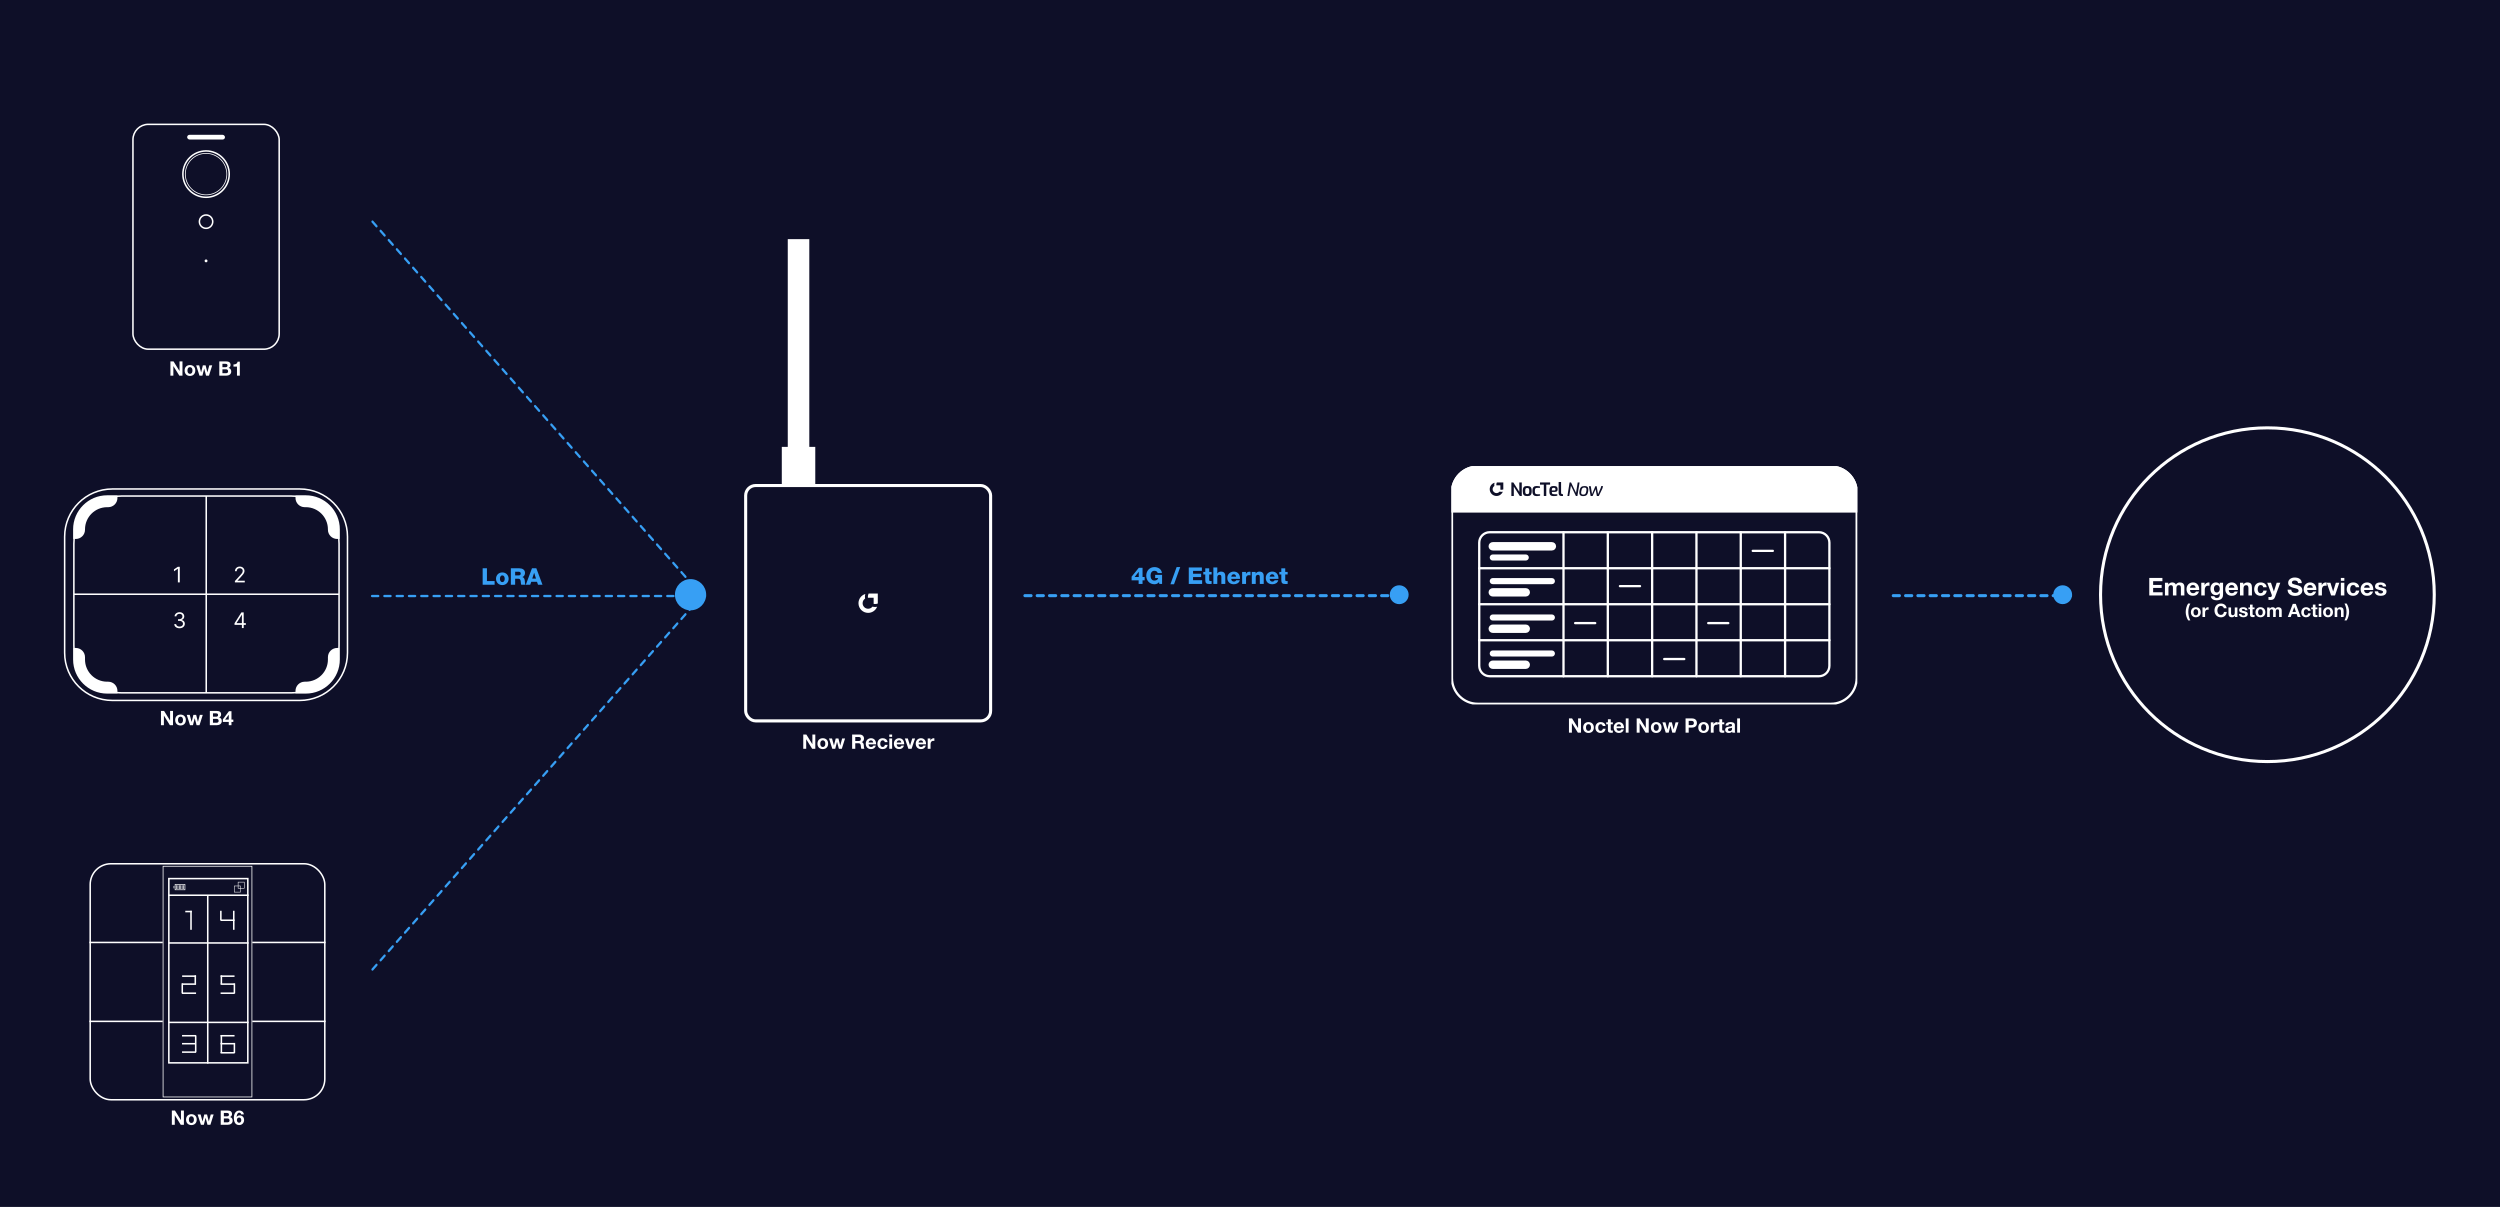 <svg width="1626" height="785" viewBox="0 0 1626 785" fill="none" xmlns="http://www.w3.org/2000/svg">
<rect width="1626" height="785" fill="#0E0F28"/>
<rect x="484.977" y="315.788" width="159.317" height="153.089" rx="6.5" stroke="white" stroke-width="2"/>
<rect x="508.48" y="290.651" width="21.774" height="24.137" fill="white"/>
<rect x="512.366" y="155.536" width="14.004" height="159.253" fill="white"/>
<path d="M570.918 392.525V392.451L570.92 392.406H570.918V386.05H564.96C564.644 386.683 564.466 387.397 564.466 388.152C564.466 388.354 564.478 388.552 564.503 388.747H568.215V392.608L568.214 392.624C568.211 392.67 568.206 392.714 568.201 392.759C568.514 392.825 568.84 392.859 569.173 392.859C569.789 392.859 570.378 392.741 570.918 392.525Z" fill="white"/>
<path d="M562.653 389.334C561.681 389.977 561.04 391.08 561.04 392.333C561.04 394.317 562.649 395.925 564.633 395.925C565.779 395.925 566.8 395.389 567.458 394.553C568.005 394.699 568.58 394.777 569.173 394.777C569.619 394.777 570.054 394.733 570.475 394.649C569.553 396.973 567.285 398.615 564.633 398.615C561.163 398.615 558.35 395.803 558.35 392.333C558.35 389.498 560.227 387.103 562.805 386.32C562.638 386.902 562.548 387.517 562.548 388.152C562.548 388.556 562.584 388.95 562.653 389.334Z" fill="white"/>
<line x1="0.75" y1="-0.75" x2="324.13" y2="-0.75" transform="matrix(0.661 0.75 -0.661 0.75 241.251 144.157)" stroke="#379FF4" stroke-width="1.5" stroke-linecap="round" stroke-dasharray="4 4"/>
<line x1="0.75" y1="-0.75" x2="324.13" y2="-0.75" transform="matrix(0.661 -0.75 -0.661 -0.75 241.251 630.548)" stroke="#379FF4" stroke-width="1.5" stroke-linecap="round" stroke-dasharray="4 4"/>
<line x1="242.001" y1="387.656" x2="458.539" y2="387.656" stroke="#379FF4" stroke-width="1.5" stroke-linecap="round" stroke-dasharray="4 4"/>
<line x1="666.601" y1="387.406" x2="912.04" y2="387.406" stroke="#379FF4" stroke-width="2" stroke-linecap="round" stroke-dasharray="4 4"/>
<circle cx="910.04" cy="386.799" r="5.633" fill="#379FF4" stroke="#379FF4"/>
<circle cx="1341.56" cy="386.799" r="6.133" fill="#379FF4"/>
<g clip-path="url(#clip0_25_2)">
<path d="M1190.81 457.75H961.121C951.862 457.75 944.355 450.234 944.355 440.962V320.309C944.355 311.039 951.862 303.522 961.121 303.522H1190.81C1200.07 303.522 1207.58 311.039 1207.58 320.309V440.962C1207.58 450.234 1200.07 457.75 1190.81 457.75Z" fill="#0E0F28"/>
<path fill-rule="evenodd" clip-rule="evenodd" d="M1190.81 457.75H961.121C951.862 457.75 944.355 450.234 944.355 440.962V320.309C944.355 311.039 951.862 303.522 961.121 303.522H1190.81C1200.07 303.522 1207.58 311.039 1207.58 320.309V440.962C1207.58 450.234 1200.07 457.75 1190.81 457.75Z" stroke="white" stroke-width="1.5" stroke-miterlimit="2" stroke-linecap="round" stroke-linejoin="round"/>
<path d="M1190.81 303.522H961.121C951.862 303.522 944.355 311.039 944.355 320.309V332.637H1207.58V320.309C1207.58 311.039 1200.07 303.522 1190.81 303.522Z" fill="white"/>
<path fill-rule="evenodd" clip-rule="evenodd" d="M1190.81 303.522H961.121C951.862 303.522 944.355 311.039 944.355 320.309V332.637H1207.58V320.309C1207.58 311.039 1200.07 303.522 1190.81 303.522Z" stroke="white" stroke-width="1.5" stroke-miterlimit="2" stroke-linecap="round" stroke-linejoin="round"/>
<path d="M1183.05 439.819H968.888C965.135 439.819 962.093 436.773 962.093 433.015V352.968C962.093 349.21 965.135 346.164 968.888 346.164H1183.05C1186.8 346.164 1189.84 349.21 1189.84 352.968V433.015C1189.84 436.773 1186.8 439.819 1183.05 439.819Z" fill="#0E0F28"/>
<path fill-rule="evenodd" clip-rule="evenodd" d="M1183.05 439.819H968.888C965.135 439.819 962.093 436.773 962.093 433.015V352.968C962.093 349.21 965.135 346.164 968.888 346.164H1183.05C1186.8 346.164 1189.84 349.21 1189.84 352.968V433.015C1189.84 436.773 1186.8 439.819 1183.05 439.819Z" stroke="white" stroke-width="1.5" stroke-miterlimit="2" stroke-linecap="round" stroke-linejoin="round"/>
<path d="M962.093 369.578H1189.84" stroke="white" stroke-width="1.5" stroke-miterlimit="2" stroke-linecap="round" stroke-linejoin="round"/>
<path d="M962.093 392.992H1189.84" stroke="white" stroke-width="1.5" stroke-miterlimit="2" stroke-linecap="round" stroke-linejoin="round"/>
<path d="M962.093 416.405H1189.84" stroke="white" stroke-width="1.5" stroke-miterlimit="2" stroke-linecap="round" stroke-linejoin="round"/>
<path d="M1045.72 346.164V439.819" stroke="white" stroke-width="1.5" stroke-miterlimit="2" stroke-linecap="round" stroke-linejoin="round"/>
<path d="M1074.55 346.164V439.819" stroke="white" stroke-width="1.5" stroke-miterlimit="2" stroke-linecap="round" stroke-linejoin="round"/>
<path d="M1103.37 346.164V439.819" stroke="white" stroke-width="1.5" stroke-miterlimit="2" stroke-linecap="round" stroke-linejoin="round"/>
<path d="M1132.19 346.164V439.819" stroke="white" stroke-width="1.5" stroke-miterlimit="2" stroke-linecap="round" stroke-linejoin="round"/>
<path d="M1161.02 346.164V439.819" stroke="white" stroke-width="1.5" stroke-miterlimit="2" stroke-linecap="round" stroke-linejoin="round"/>
<path d="M1016.9 346.164V439.819" stroke="white" stroke-width="1.5" stroke-miterlimit="2" stroke-linecap="round" stroke-linejoin="round"/>
<path d="M1009.35 357.296H970.891C969.797 357.296 968.911 356.407 968.911 355.312C968.911 354.217 969.797 353.329 970.891 353.329H1009.35C1010.45 353.329 1011.33 354.217 1011.33 355.312C1011.33 356.407 1010.45 357.296 1009.35 357.296Z" fill="white"/>
<path fill-rule="evenodd" clip-rule="evenodd" d="M1009.35 357.296H970.891C969.797 357.296 968.911 356.407 968.911 355.312C968.911 354.217 969.797 353.329 970.891 353.329H1009.35C1010.45 353.329 1011.33 354.217 1011.33 355.312C1011.33 356.407 1010.45 357.296 1009.35 357.296Z" stroke="white" stroke-width="1.5" stroke-miterlimit="2" stroke-linecap="round" stroke-linejoin="round"/>
<path d="M992.358 364.588H970.891C969.797 364.588 968.911 363.701 968.911 362.605C968.911 361.509 969.797 360.622 970.891 360.622H992.358C993.452 360.622 994.339 361.509 994.339 362.605C994.339 363.701 993.452 364.588 992.358 364.588Z" fill="white"/>
<path d="M1009.35 379.942H970.891C969.797 379.942 968.911 379.054 968.911 377.958C968.911 376.863 969.797 375.975 970.891 375.975H1009.35C1010.45 375.975 1011.33 376.863 1011.33 377.958C1011.33 379.054 1010.45 379.942 1009.35 379.942Z" fill="white"/>
<path d="M992.358 387.234H970.891C969.797 387.234 968.911 386.346 968.911 385.251C968.911 384.155 969.797 383.268 970.891 383.268H992.358C993.452 383.268 994.339 384.155 994.339 385.251C994.339 386.346 993.452 387.234 992.358 387.234Z" fill="white"/>
<path fill-rule="evenodd" clip-rule="evenodd" d="M992.358 387.234H970.891C969.797 387.234 968.911 386.346 968.911 385.251C968.911 384.155 969.797 383.268 970.891 383.268H992.358C993.452 383.268 994.339 384.155 994.339 385.251C994.339 386.346 993.452 387.234 992.358 387.234Z" stroke="white" stroke-width="1.5" stroke-miterlimit="2" stroke-linecap="round" stroke-linejoin="round"/>
<path d="M1009.35 403.61H970.891C969.797 403.61 968.911 402.723 968.911 401.628C968.911 400.533 969.797 399.645 970.891 399.645H1009.35C1010.45 399.645 1011.33 400.533 1011.33 401.628C1011.33 402.723 1010.45 403.61 1009.35 403.61Z" fill="white"/>
<path d="M992.358 410.904H970.891C969.797 410.904 968.911 410.016 968.911 408.921C968.911 407.825 969.797 406.937 970.891 406.937H992.358C993.452 406.937 994.339 407.825 994.339 408.921C994.339 410.016 993.452 410.904 992.358 410.904Z" fill="white"/>
<path fill-rule="evenodd" clip-rule="evenodd" d="M992.358 410.904H970.891C969.797 410.904 968.911 410.016 968.911 408.921C968.911 407.825 969.797 406.937 970.891 406.937H992.358C993.452 406.937 994.339 407.825 994.339 408.921C994.339 410.016 993.452 410.904 992.358 410.904Z" stroke="white" stroke-width="1.5" stroke-miterlimit="2" stroke-linecap="round" stroke-linejoin="round"/>
<path d="M1009.35 427.025H970.891C969.797 427.025 968.911 426.137 968.911 425.041C968.911 423.947 969.797 423.058 970.891 423.058H1009.35C1010.45 423.058 1011.33 423.947 1011.33 425.041C1011.33 426.137 1010.45 427.025 1009.35 427.025Z" fill="white"/>
<path d="M992.358 434.318H970.891C969.797 434.318 968.911 433.429 968.911 432.335C968.911 431.239 969.797 430.352 970.891 430.352H992.358C993.452 430.352 994.339 431.239 994.339 432.335C994.339 433.429 993.452 434.318 992.358 434.318Z" fill="white"/>
<path fill-rule="evenodd" clip-rule="evenodd" d="M992.358 434.318H970.891C969.797 434.318 968.911 433.429 968.911 432.335C968.911 431.239 969.797 430.352 970.891 430.352H992.358C993.452 430.352 994.339 431.239 994.339 432.335C994.339 433.429 993.452 434.318 992.358 434.318Z" stroke="white" stroke-width="1.5" stroke-miterlimit="2" stroke-linecap="round" stroke-linejoin="round"/>
<path d="M1053.61 381.22H1066.66" stroke="white" stroke-width="1.5" stroke-miterlimit="2" stroke-linecap="round" stroke-linejoin="round"/>
<path d="M1111.03 405.274H1124.08" stroke="white" stroke-width="1.5" stroke-miterlimit="2" stroke-linecap="round" stroke-linejoin="round"/>
<path d="M1082.4 428.645H1095.45" stroke="white" stroke-width="1.5" stroke-miterlimit="2" stroke-linecap="round" stroke-linejoin="round"/>
<path d="M1139.99 358.276H1153.04" stroke="white" stroke-width="1.5" stroke-miterlimit="2" stroke-linecap="round" stroke-linejoin="round"/>
<path d="M1024.48 405.274H1037.53" stroke="white" stroke-width="1.5" stroke-miterlimit="2" stroke-linecap="round" stroke-linejoin="round"/>
<path d="M982.991 322.589V313.784H984.27L988.166 319.873V313.784H989.756V322.589H988.477L984.58 316.501V322.589H982.991Z" fill="#0E0F28"/>
<path d="M993.308 322.649C992.798 322.649 992.356 322.597 991.981 322.494C991.615 322.391 991.312 322.216 991.073 321.97C990.842 321.715 990.671 321.378 990.559 320.957C990.455 320.536 990.404 320.012 990.404 319.384C990.404 318.725 990.459 318.185 990.571 317.764C990.683 317.335 990.854 317.001 991.085 316.763C991.324 316.516 991.627 316.346 991.993 316.25C992.36 316.155 992.798 316.107 993.308 316.107C993.826 316.107 994.268 316.159 994.635 316.262C995.009 316.358 995.312 316.528 995.543 316.775C995.774 317.013 995.946 317.347 996.057 317.776C996.169 318.197 996.225 318.733 996.225 319.384C996.225 320.027 996.169 320.56 996.057 320.981C995.954 321.402 995.786 321.735 995.555 321.981C995.324 322.228 995.021 322.402 994.647 322.506C994.28 322.601 993.834 322.649 993.308 322.649ZM993.308 321.374C993.539 321.374 993.734 321.354 993.894 321.314C994.061 321.275 994.197 321.187 994.3 321.052C994.412 320.917 994.495 320.715 994.551 320.444C994.607 320.174 994.635 319.817 994.635 319.372C994.635 318.927 994.607 318.574 994.551 318.312C994.495 318.042 994.412 317.843 994.3 317.716C994.197 317.581 994.061 317.494 993.894 317.454C993.734 317.406 993.539 317.382 993.308 317.382C993.085 317.382 992.89 317.406 992.722 317.454C992.563 317.494 992.428 317.581 992.316 317.716C992.213 317.843 992.133 318.042 992.077 318.312C992.029 318.574 992.005 318.927 992.005 319.372C992.005 319.817 992.029 320.174 992.077 320.444C992.133 320.715 992.213 320.917 992.316 321.052C992.428 321.187 992.563 321.275 992.722 321.314C992.89 321.354 993.085 321.374 993.308 321.374Z" fill="#0E0F28"/>
<path d="M999.346 322.661C998.964 322.661 998.609 322.609 998.283 322.506C997.956 322.402 997.673 322.232 997.434 321.993C997.195 321.755 997.008 321.425 996.872 321.004C996.745 320.583 996.681 320.055 996.681 319.42C996.681 318.768 996.741 318.228 996.86 317.799C996.988 317.37 997.167 317.033 997.398 316.787C997.629 316.54 997.912 316.366 998.247 316.262C998.582 316.159 998.964 316.107 999.394 316.107C999.761 316.107 1000.12 316.127 1000.48 316.167C1000.85 316.207 1001.22 316.274 1001.61 316.37V317.299H999.872C999.498 317.299 999.191 317.355 998.952 317.466C998.721 317.577 998.55 317.787 998.438 318.097C998.335 318.399 998.283 318.836 998.283 319.408C998.283 319.98 998.338 320.413 998.45 320.707C998.562 321 998.733 321.199 998.964 321.302C999.203 321.406 999.514 321.457 999.896 321.457H1001.69V322.363C1001.5 322.41 1001.27 322.458 1001.01 322.506C1000.75 322.553 1000.48 322.589 1000.2 322.613C999.908 322.645 999.625 322.661 999.346 322.661Z" fill="#0E0F28"/>
<path d="M1004.09 322.589V315.214H1001.61V313.784H1008.18V315.214H1005.7V322.589H1004.09Z" fill="#0E0F28"/>
<path d="M1010.56 322.649C1009.86 322.649 1009.3 322.553 1008.88 322.363C1008.46 322.172 1008.16 321.842 1007.98 321.374C1007.8 320.897 1007.71 320.238 1007.71 319.396C1007.71 318.53 1007.79 317.863 1007.97 317.394C1008.15 316.918 1008.44 316.584 1008.84 316.393C1009.26 316.203 1009.81 316.107 1010.5 316.107C1011.13 316.107 1011.64 316.171 1012.01 316.298C1012.38 316.425 1012.66 316.648 1012.82 316.965C1013 317.275 1013.09 317.716 1013.09 318.288C1013.09 318.709 1013 319.042 1012.83 319.289C1012.68 319.535 1012.44 319.71 1012.14 319.813C1011.84 319.916 1011.48 319.968 1011.07 319.968H1009.3C1009.3 320.333 1009.35 320.627 1009.44 320.85C1009.54 321.064 1009.7 321.219 1009.93 321.314C1010.17 321.41 1010.52 321.457 1010.97 321.457H1012.89V322.398C1012.57 322.462 1012.22 322.522 1011.85 322.577C1011.49 322.625 1011.06 322.649 1010.56 322.649ZM1009.27 319.003H1010.91C1011.17 319.003 1011.36 318.951 1011.48 318.848C1011.61 318.745 1011.68 318.562 1011.68 318.3C1011.68 318.038 1011.64 317.831 1011.56 317.68C1011.48 317.529 1011.35 317.422 1011.18 317.358C1011.02 317.295 1010.79 317.263 1010.5 317.263C1010.2 317.263 1009.96 317.315 1009.77 317.418C1009.6 317.513 1009.47 317.688 1009.39 317.942C1009.31 318.189 1009.27 318.542 1009.27 319.003Z" fill="#0E0F28"/>
<path d="M1015.68 322.613C1015.25 322.613 1014.89 322.541 1014.59 322.398C1014.31 322.256 1014.09 322.033 1013.95 321.731C1013.81 321.421 1013.74 321.02 1013.74 320.528V313.498H1015.33V320.301C1015.33 320.572 1015.36 320.782 1015.42 320.933C1015.47 321.084 1015.55 321.195 1015.66 321.267C1015.77 321.33 1015.9 321.374 1016.05 321.398L1016.58 321.457V322.613H1015.68Z" fill="#0E0F28"/>
<path d="M1019.45 322.589L1020.85 313.808H1021.82L1025.05 320.552L1026.13 313.808H1027.34L1025.94 322.589H1024.96L1021.72 315.833L1020.64 322.589H1019.45Z" fill="#0E0F28"/>
<path d="M1029.62 322.661C1029.12 322.661 1028.68 322.585 1028.32 322.434C1027.96 322.283 1027.68 322.049 1027.49 321.731C1027.3 321.414 1027.2 320.997 1027.2 320.48C1027.2 320.274 1027.21 320.075 1027.23 319.884C1027.24 319.694 1027.27 319.499 1027.3 319.301C1027.4 318.665 1027.54 318.145 1027.72 317.74C1027.89 317.327 1028.11 317.005 1028.38 316.775C1028.64 316.544 1028.95 316.381 1029.32 316.286C1029.69 316.191 1030.14 316.143 1030.65 316.143C1031.26 316.143 1031.74 316.227 1032.09 316.393C1032.44 316.56 1032.69 316.814 1032.82 317.156C1032.96 317.49 1033.04 317.907 1033.04 318.407C1033.04 318.598 1033.02 318.8 1033 319.015C1032.98 319.229 1032.96 319.452 1032.93 319.682C1032.81 320.46 1032.61 321.068 1032.34 321.505C1032.08 321.934 1031.73 322.236 1031.28 322.41C1030.84 322.577 1030.29 322.661 1029.62 322.661ZM1029.75 321.684C1030.04 321.684 1030.3 321.656 1030.51 321.6C1030.73 321.537 1030.91 321.429 1031.06 321.278C1031.22 321.12 1031.34 320.897 1031.45 320.611C1031.56 320.317 1031.65 319.944 1031.73 319.491C1031.77 319.269 1031.79 319.066 1031.81 318.884C1031.83 318.693 1031.84 318.518 1031.84 318.359C1031.84 317.899 1031.73 317.573 1031.52 317.382C1031.31 317.192 1030.96 317.096 1030.47 317.096C1030.16 317.096 1029.91 317.132 1029.69 317.204C1029.47 317.275 1029.29 317.398 1029.14 317.573C1028.99 317.74 1028.86 317.982 1028.76 318.3C1028.65 318.61 1028.56 319.007 1028.48 319.491C1028.45 319.674 1028.43 319.845 1028.41 320.004C1028.4 320.155 1028.4 320.297 1028.4 320.433C1028.4 320.774 1028.45 321.036 1028.57 321.219C1028.68 321.394 1028.83 321.517 1029.03 321.588C1029.24 321.652 1029.48 321.684 1029.75 321.684Z" fill="#0E0F28"/>
<path d="M1034.55 322.589L1033.4 316.215H1034.64L1035.46 321.421L1037.62 316.215H1038.46L1039.38 321.433L1041.03 317.573C1041.08 317.47 1041.13 317.335 1041.17 317.168C1041.23 317.001 1041.28 316.826 1041.33 316.644C1041.38 316.453 1041.41 316.278 1041.42 316.119H1042.56C1042.56 316.326 1042.53 316.544 1042.48 316.775C1042.43 317.005 1042.37 317.231 1042.29 317.454C1042.21 317.668 1042.14 317.863 1042.06 318.038L1039.87 322.589H1038.59L1037.78 318.133L1035.83 322.589H1034.55Z" fill="#0E0F28"/>
<path d="M977.753 318.318V318.266L977.754 318.235H977.753V313.777H973.561C973.338 314.22 973.213 314.721 973.213 315.251C973.213 315.392 973.222 315.532 973.239 315.668H975.851V318.376L975.85 318.388C975.848 318.419 975.845 318.451 975.841 318.482C976.062 318.528 976.29 318.552 976.525 318.552C976.959 318.552 977.373 318.469 977.753 318.318Z" fill="#0E0F28"/>
<path d="M971.938 316.08C971.254 316.531 970.803 317.304 970.803 318.183C970.803 319.574 971.935 320.703 973.331 320.703C974.137 320.703 974.855 320.326 975.318 319.74C975.703 319.842 976.108 319.897 976.525 319.897C976.838 319.897 977.145 319.866 977.441 319.807C976.792 321.437 975.197 322.589 973.331 322.589C970.89 322.589 968.911 320.616 968.911 318.183C968.911 316.195 970.231 314.515 972.045 313.966C971.927 314.374 971.864 314.805 971.864 315.251C971.864 315.534 971.89 315.811 971.938 316.08Z" fill="#0E0F28"/>
</g>
<path d="M313.92 380.317V369.607H316.71V377.917H321.705V380.317H313.92ZM325.16 376.432C325.16 377.422 325.52 378.592 326.705 378.592C327.89 378.592 328.265 377.422 328.265 376.432C328.265 375.442 327.89 374.257 326.705 374.257C325.52 374.257 325.16 375.442 325.16 376.432ZM322.61 376.432C322.61 374.092 324.29 372.307 326.705 372.307C329.12 372.307 330.815 374.092 330.815 376.432C330.815 378.772 329.12 380.542 326.705 380.542C324.29 380.542 322.61 378.772 322.61 376.432ZM332.26 380.317V369.607H337.72C339.61 369.607 341.47 370.462 341.47 372.622C341.47 373.777 340.915 374.872 339.79 375.307V375.337C340.93 375.607 341.26 376.882 341.35 377.902C341.38 378.352 341.425 379.927 341.8 380.317H339.04C338.8 379.957 338.755 378.907 338.725 378.607C338.65 377.527 338.47 376.417 337.165 376.417H335.05V380.317H332.26ZM335.05 371.842V374.257H337.39C338.23 374.257 338.68 373.807 338.68 372.997C338.68 372.202 338.05 371.842 337.27 371.842H335.05ZM347.39 372.577L346.175 376.327H348.605L347.42 372.577H347.39ZM341.99 380.317L345.995 369.607H348.83L352.835 380.317H349.925L349.265 378.397H345.53L344.855 380.317H341.99Z" fill="#379FF4"/>
<path d="M743.113 375.287H744.478V377.447H743.113V379.772H740.563V377.447H735.988V375.062L740.668 369.317H743.113V375.287ZM737.968 375.287H740.638V371.912H740.608L737.968 375.287ZM755.816 373.907V379.772H754.016L753.851 378.602C753.116 379.637 751.856 379.997 750.866 379.997C747.626 379.997 745.526 377.522 745.526 374.417C745.526 371.312 747.626 368.837 750.866 368.837C753.086 368.837 755.456 370.022 755.711 372.707H752.921C752.831 371.792 751.931 371.237 750.806 371.237C749.006 371.237 748.316 372.827 748.316 374.417C748.316 376.007 749.006 377.597 750.806 377.597C752.186 377.597 753.116 376.952 753.266 375.977H751.316V373.907H755.816ZM761.242 379.997L765.277 368.837H767.617L763.582 379.997H761.242ZM773.177 379.772V369.062H781.712V371.297H775.967V373.172H781.217V375.332H775.967V377.372H781.862V379.772H773.177ZM788.036 371.987V373.637H786.461V377.177C786.461 377.792 786.821 377.927 787.376 377.927C787.586 377.927 787.811 377.897 788.036 377.897V379.772C787.571 379.787 787.106 379.847 786.641 379.847C784.466 379.847 783.911 379.217 783.911 377.102V373.637H782.621V371.987H783.911V369.632H786.461V371.987H788.036ZM789.171 379.772V369.062H791.721V373.052H791.751C792.141 372.257 793.191 371.762 794.121 371.762C796.716 371.762 796.926 373.652 796.926 374.777V379.772H794.376V376.007C794.376 374.942 794.496 373.862 793.101 373.862C792.141 373.862 791.721 374.672 791.721 375.527V379.772H789.171ZM800.794 375.077H803.959C803.914 374.207 803.299 373.487 802.444 373.487C801.544 373.487 800.944 374.132 800.794 375.077ZM806.509 376.502H800.794C800.839 377.567 801.454 378.272 802.534 378.272C803.149 378.272 803.749 377.987 803.989 377.417H806.374C805.909 379.217 804.244 379.997 802.504 379.997C799.969 379.997 798.244 378.467 798.244 375.857C798.244 373.472 800.149 371.762 802.444 371.762C805.234 371.762 806.629 373.862 806.509 376.502ZM807.879 379.772V371.987H810.354V373.352H810.384C810.759 372.362 811.629 371.837 812.724 371.837C812.919 371.837 813.129 371.852 813.324 371.897V374.222C812.994 374.132 812.694 374.072 812.349 374.072C811.089 374.072 810.429 374.942 810.429 375.917V379.772H807.879ZM814.176 379.772V371.987H816.651V373.052H816.681C817.146 372.257 818.196 371.762 819.126 371.762C821.721 371.762 821.931 373.652 821.931 374.777V379.772H819.381V376.007C819.381 374.942 819.501 373.862 818.106 373.862C817.146 373.862 816.726 374.672 816.726 375.527V379.772H814.176ZM825.799 375.077H828.964C828.919 374.207 828.304 373.487 827.449 373.487C826.549 373.487 825.949 374.132 825.799 375.077ZM831.514 376.502H825.799C825.844 377.567 826.459 378.272 827.539 378.272C828.154 378.272 828.754 377.987 828.994 377.417H831.379C830.914 379.217 829.249 379.997 827.509 379.997C824.974 379.997 823.249 378.467 823.249 375.857C823.249 373.472 825.154 371.762 827.449 371.762C830.239 371.762 831.634 373.862 831.514 376.502ZM837.489 371.987V373.637H835.914V377.177C835.914 377.792 836.274 377.927 836.829 377.927C837.039 377.927 837.264 377.897 837.489 377.897V379.772C837.024 379.787 836.559 379.847 836.094 379.847C833.919 379.847 833.364 379.217 833.364 377.102V373.637H832.074V371.987H833.364V369.632H835.914V371.987H837.489Z" fill="#379FF4"/>
<path d="M1020.45 476.544V467.262H1022.48L1026.35 473.489H1026.38V467.262H1028.29V476.544H1026.25L1022.38 470.33H1022.36V476.544H1020.45ZM1029.68 473.19C1029.68 471.045 1031.05 469.641 1033.15 469.641C1035.27 469.641 1036.64 471.045 1036.64 473.19C1036.64 475.322 1035.27 476.726 1033.15 476.726C1031.05 476.726 1029.68 475.322 1029.68 473.19ZM1031.53 473.19C1031.53 474.256 1031.9 475.335 1033.15 475.335C1034.41 475.335 1034.79 474.256 1034.79 473.19C1034.79 472.111 1034.41 471.032 1033.15 471.032C1031.9 471.032 1031.53 472.111 1031.53 473.19ZM1044.22 472.189H1042.41C1042.29 471.435 1041.81 471.032 1041.05 471.032C1039.86 471.032 1039.47 472.228 1039.47 473.216C1039.47 474.178 1039.85 475.335 1041.01 475.335C1041.87 475.335 1042.36 474.789 1042.48 473.97H1044.26C1044.02 475.751 1042.79 476.726 1041.02 476.726C1038.99 476.726 1037.63 475.296 1037.63 473.281C1037.63 471.188 1038.88 469.641 1041.06 469.641C1042.65 469.641 1044.1 470.473 1044.22 472.189ZM1047.64 467.808V469.823H1048.99V471.058H1047.64V474.386C1047.64 475.01 1047.8 475.166 1048.42 475.166C1048.62 475.166 1048.8 475.153 1048.99 475.114V476.557C1048.68 476.609 1048.28 476.622 1047.91 476.622C1046.78 476.622 1045.79 476.362 1045.79 475.023V471.058H1044.68V469.823H1045.79V467.808H1047.64ZM1056.24 473.632H1051.39C1051.44 474.802 1052.02 475.335 1053.04 475.335C1053.78 475.335 1054.38 474.88 1054.5 474.464H1056.12C1055.6 476.05 1054.5 476.726 1052.98 476.726C1050.86 476.726 1049.55 475.27 1049.55 473.19C1049.55 471.175 1050.94 469.641 1052.98 469.641C1055.27 469.641 1056.37 471.565 1056.24 473.632ZM1051.39 472.462H1054.39C1054.23 471.526 1053.82 471.032 1052.93 471.032C1051.76 471.032 1051.42 471.942 1051.39 472.462ZM1057.39 476.544V467.262H1059.23V476.544H1057.39ZM1064.5 476.544V467.262H1066.53L1070.4 473.489H1070.43V467.262H1072.34V476.544H1070.3L1066.44 470.33H1066.41V476.544H1064.5ZM1073.73 473.19C1073.73 471.045 1075.1 469.641 1077.2 469.641C1079.32 469.641 1080.69 471.045 1080.69 473.19C1080.69 475.322 1079.32 476.726 1077.2 476.726C1075.1 476.726 1073.73 475.322 1073.73 473.19ZM1075.58 473.19C1075.58 474.256 1075.96 475.335 1077.2 475.335C1078.47 475.335 1078.84 474.256 1078.84 473.19C1078.84 472.111 1078.47 471.032 1077.2 471.032C1075.96 471.032 1075.58 472.111 1075.58 473.19ZM1091.69 469.823L1089.57 476.544H1087.67L1086.48 472.033H1086.45L1085.31 476.544H1083.4L1081.26 469.823H1083.21L1084.45 474.386H1084.48L1085.59 469.823H1087.39L1088.53 474.373H1088.56L1089.79 469.823H1091.69ZM1096.29 476.544V467.262H1100.48C1102.79 467.262 1103.69 468.731 1103.69 470.239C1103.69 471.747 1102.79 473.216 1100.48 473.216H1098.33V476.544H1096.29ZM1098.33 468.848V471.63H1099.92C1100.87 471.63 1101.71 471.422 1101.71 470.239C1101.71 469.056 1100.87 468.848 1099.92 468.848H1098.33ZM1104.56 473.19C1104.56 471.045 1105.92 469.641 1108.03 469.641C1110.15 469.641 1111.51 471.045 1111.51 473.19C1111.51 475.322 1110.15 476.726 1108.03 476.726C1105.92 476.726 1104.56 475.322 1104.56 473.19ZM1106.4 473.19C1106.4 474.256 1106.78 475.335 1108.03 475.335C1109.29 475.335 1109.67 474.256 1109.67 473.19C1109.67 472.111 1109.29 471.032 1108.03 471.032C1106.78 471.032 1106.4 472.111 1106.4 473.19ZM1112.71 476.544V469.823H1114.47V471.071H1114.49C1114.83 470.226 1115.74 469.641 1116.64 469.641C1116.77 469.641 1116.92 469.667 1117.04 469.706V471.422C1116.87 471.383 1116.6 471.357 1116.38 471.357C1115.03 471.357 1114.56 472.332 1114.56 473.515V476.544H1112.71ZM1120.11 467.808V469.823H1121.46V471.058H1120.11V474.386C1120.11 475.01 1120.26 475.166 1120.89 475.166C1121.08 475.166 1121.26 475.153 1121.46 475.114V476.557C1121.15 476.609 1120.74 476.622 1120.38 476.622C1119.25 476.622 1118.26 476.362 1118.26 475.023V471.058H1117.14V469.823H1118.26V467.808H1120.11ZM1126.52 473.944V473.255C1126.21 473.528 1125.56 473.541 1124.99 473.645C1124.42 473.762 1123.9 473.957 1123.9 474.633C1123.9 475.322 1124.43 475.491 1125.03 475.491C1126.47 475.491 1126.52 474.347 1126.52 473.944ZM1124.1 471.89H1122.26C1122.36 470.161 1123.91 469.641 1125.42 469.641C1126.76 469.641 1128.37 469.94 1128.37 471.552V475.049C1128.37 475.66 1128.43 476.271 1128.6 476.544H1126.73C1126.66 476.336 1126.61 476.115 1126.6 475.894C1126.01 476.505 1125.16 476.726 1124.34 476.726C1123.06 476.726 1122.05 476.089 1122.05 474.711C1122.05 473.19 1123.19 472.826 1124.34 472.67C1125.47 472.501 1126.52 472.54 1126.52 471.786C1126.52 470.993 1125.98 470.876 1125.33 470.876C1124.62 470.876 1124.17 471.162 1124.1 471.89ZM1129.85 476.544V467.262H1131.7V476.544H1129.85Z" fill="white"/>
<line x1="1231.39" y1="387.406" x2="1346.69" y2="387.406" stroke="#379FF4" stroke-width="2" stroke-linecap="round" stroke-dasharray="4 4"/>
<path d="M1397.89 387.304V375.88H1406.43V377.992H1400.4V380.44H1405.93V382.392H1400.4V385.192H1406.56V387.304H1397.89ZM1408.08 387.304V379.032H1410.23V380.152H1410.26C1410.85 379.304 1411.72 378.808 1412.79 378.808C1413.83 378.808 1414.76 379.192 1415.2 380.184C1415.68 379.464 1416.55 378.808 1417.7 378.808C1419.46 378.808 1420.72 379.624 1420.72 381.768V387.304H1418.45V382.616C1418.45 381.512 1418.36 380.6 1417.06 380.6C1415.78 380.6 1415.54 381.656 1415.54 382.696V387.304H1413.27V382.664C1413.27 381.704 1413.33 380.6 1411.89 380.6C1411.44 380.6 1410.36 380.888 1410.36 382.504V387.304H1408.08ZM1430.36 383.72H1424.39C1424.46 385.16 1425.16 385.816 1426.42 385.816C1427.34 385.816 1428.07 385.256 1428.22 384.744H1430.22C1429.58 386.696 1428.22 387.528 1426.34 387.528C1423.74 387.528 1422.12 385.736 1422.12 383.176C1422.12 380.696 1423.83 378.808 1426.34 378.808C1429.16 378.808 1430.52 381.176 1430.36 383.72ZM1424.39 382.28H1428.09C1427.88 381.128 1427.38 380.52 1426.28 380.52C1424.84 380.52 1424.42 381.64 1424.39 382.28ZM1431.71 387.304V379.032H1433.87V380.568H1433.9C1434.32 379.528 1435.44 378.808 1436.54 378.808C1436.7 378.808 1436.89 378.84 1437.04 378.888V381C1436.83 380.952 1436.49 380.92 1436.22 380.92C1434.56 380.92 1433.98 382.12 1433.98 383.576V387.304H1431.71ZM1445.88 379.032V386.776C1445.88 388.136 1445.4 390.44 1441.59 390.44C1439.96 390.44 1438.05 389.672 1437.94 387.784H1440.2C1440.41 388.632 1441.09 388.92 1441.89 388.92C1443.16 388.92 1443.73 388.056 1443.72 386.872V385.784H1443.69C1443.19 386.648 1442.2 387.064 1441.21 387.064C1438.73 387.064 1437.67 385.176 1437.67 382.904C1437.67 380.76 1438.9 378.808 1441.22 378.808C1442.31 378.808 1443.14 379.176 1443.69 380.136H1443.72V379.032H1445.88ZM1441.78 385.352C1443.08 385.352 1443.72 384.248 1443.72 383.064C1443.72 381.72 1443.25 380.52 1441.78 380.52C1440.5 380.52 1439.94 381.64 1439.94 382.872C1439.94 384.056 1440.39 385.352 1441.78 385.352ZM1455.55 383.72H1449.58C1449.64 385.16 1450.35 385.816 1451.61 385.816C1452.52 385.816 1453.26 385.256 1453.4 384.744H1455.4C1454.76 386.696 1453.4 387.528 1451.53 387.528C1448.92 387.528 1447.31 385.736 1447.31 383.176C1447.31 380.696 1449.02 378.808 1451.53 378.808C1454.35 378.808 1455.71 381.176 1455.55 383.72ZM1449.58 382.28H1453.28C1453.07 381.128 1452.57 380.52 1451.47 380.52C1450.03 380.52 1449.61 381.64 1449.58 382.28ZM1456.9 387.304V379.032H1459.06V380.184H1459.1C1459.68 379.256 1460.67 378.808 1461.63 378.808C1464.05 378.808 1464.66 380.168 1464.66 382.216V387.304H1462.38V382.632C1462.38 381.272 1461.98 380.6 1460.93 380.6C1459.7 380.6 1459.17 381.288 1459.17 382.968V387.304H1456.9ZM1474.24 381.944H1472.01C1471.87 381.016 1471.28 380.52 1470.33 380.52C1468.88 380.52 1468.4 381.992 1468.4 383.208C1468.4 384.392 1468.86 385.816 1470.28 385.816C1471.34 385.816 1471.95 385.144 1472.09 384.136H1474.28C1474 386.328 1472.48 387.528 1470.3 387.528C1467.8 387.528 1466.12 385.768 1466.12 383.288C1466.12 380.712 1467.66 378.808 1470.35 378.808C1472.3 378.808 1474.09 379.832 1474.24 381.944ZM1483.1 379.032L1479.65 388.344C1479.15 389.672 1478.37 390.216 1476.8 390.216C1476.34 390.216 1475.87 390.184 1475.41 390.136V388.264C1475.84 388.296 1476.29 388.36 1476.74 388.344C1477.52 388.264 1477.78 387.448 1477.52 386.792L1474.61 379.032H1477.04L1478.91 384.696H1478.94L1480.75 379.032H1483.1ZM1487.84 383.512H1490.27C1490.27 385.032 1491.45 385.624 1492.8 385.624C1493.68 385.624 1495.02 385.368 1495.02 384.2C1495.02 382.968 1493.31 382.76 1491.63 382.312C1489.93 381.864 1488.22 381.208 1488.22 379.064C1488.22 376.728 1490.43 375.608 1492.49 375.608C1494.88 375.608 1497.07 376.648 1497.07 379.288H1494.64C1494.56 377.912 1493.58 377.56 1492.38 377.56C1491.58 377.56 1490.65 377.896 1490.65 378.856C1490.65 379.736 1491.2 379.848 1494.06 380.584C1494.89 380.792 1497.45 381.32 1497.45 383.912C1497.45 386.008 1495.81 387.576 1492.7 387.576C1490.17 387.576 1487.81 386.328 1487.84 383.512ZM1506.55 383.72H1500.58C1500.64 385.16 1501.35 385.816 1502.61 385.816C1503.52 385.816 1504.26 385.256 1504.4 384.744H1506.4C1505.76 386.696 1504.4 387.528 1502.53 387.528C1499.92 387.528 1498.31 385.736 1498.31 383.176C1498.31 380.696 1500.02 378.808 1502.53 378.808C1505.35 378.808 1506.71 381.176 1506.55 383.72ZM1500.58 382.28H1504.28C1504.07 381.128 1503.57 380.52 1502.47 380.52C1501.03 380.52 1500.61 381.64 1500.58 382.28ZM1507.9 387.304V379.032H1510.06V380.568H1510.09C1510.5 379.528 1511.62 378.808 1512.73 378.808C1512.89 378.808 1513.08 378.84 1513.22 378.888V381C1513.02 380.952 1512.68 380.92 1512.41 380.92C1510.74 380.92 1510.17 382.12 1510.17 383.576V387.304H1507.9ZM1521.49 379.032L1518.69 387.304H1516.16L1513.33 379.032H1515.71L1517.46 384.68H1517.49L1519.23 379.032H1521.49ZM1522.49 387.304V379.032H1524.76V387.304H1522.49ZM1524.76 375.88V377.752H1522.49V375.88H1524.76ZM1534.41 381.944H1532.18C1532.04 381.016 1531.45 380.52 1530.5 380.52C1529.05 380.52 1528.57 381.992 1528.57 383.208C1528.57 384.392 1529.03 385.816 1530.46 385.816C1531.51 385.816 1532.12 385.144 1532.26 384.136H1534.46C1534.17 386.328 1532.65 387.528 1530.47 387.528C1527.98 387.528 1526.3 385.768 1526.3 383.288C1526.3 380.712 1527.83 378.808 1530.52 378.808C1532.47 378.808 1534.26 379.832 1534.41 381.944ZM1543.58 383.72H1537.61C1537.67 385.16 1538.38 385.816 1539.64 385.816C1540.55 385.816 1541.29 385.256 1541.43 384.744H1543.43C1542.79 386.696 1541.43 387.528 1539.56 387.528C1536.95 387.528 1535.34 385.736 1535.34 383.176C1535.34 380.696 1537.05 378.808 1539.56 378.808C1542.38 378.808 1543.74 381.176 1543.58 383.72ZM1537.61 382.28H1541.31C1541.1 381.128 1540.6 380.52 1539.5 380.52C1538.06 380.52 1537.64 381.64 1537.61 382.28ZM1544.53 384.616H1546.69C1546.7 385.608 1547.53 386.008 1548.43 386.008C1549.09 386.008 1549.92 385.752 1549.92 384.952C1549.92 384.264 1548.97 384.024 1547.34 383.672C1546.03 383.384 1544.72 382.92 1544.72 381.464C1544.72 379.352 1546.54 378.808 1548.32 378.808C1550.13 378.808 1551.79 379.416 1551.97 381.448H1549.81C1549.74 380.568 1549.07 380.328 1548.25 380.328C1547.74 380.328 1546.99 380.424 1546.99 381.096C1546.99 381.912 1548.27 382.024 1549.57 382.328C1550.89 382.632 1552.19 383.112 1552.19 384.648C1552.19 386.824 1550.3 387.528 1548.41 387.528C1546.49 387.528 1544.62 386.808 1544.53 384.616ZM1423.16 392.532H1424.59C1423.7 394.224 1423.28 396.108 1423.28 397.968C1423.28 399.864 1423.69 401.76 1424.58 403.488H1423.16C1422.18 401.856 1421.58 399.96 1421.58 398.088C1421.58 396.3 1422.11 394.056 1423.16 392.532ZM1424.96 398.208C1424.96 396.228 1426.22 394.932 1428.16 394.932C1430.12 394.932 1431.38 396.228 1431.38 398.208C1431.38 400.176 1430.12 401.472 1428.16 401.472C1426.22 401.472 1424.96 400.176 1424.96 398.208ZM1426.66 398.208C1426.66 399.192 1427.01 400.188 1428.16 400.188C1429.33 400.188 1429.68 399.192 1429.68 398.208C1429.68 397.212 1429.33 396.216 1428.16 396.216C1427.01 396.216 1426.66 397.212 1426.66 398.208ZM1432.49 401.304V395.1H1434.11V396.252H1434.13C1434.44 395.472 1435.28 394.932 1436.11 394.932C1436.23 394.932 1436.38 394.956 1436.48 394.992V396.576C1436.33 396.54 1436.08 396.516 1435.87 396.516C1434.62 396.516 1434.19 397.416 1434.19 398.508V401.304H1432.49ZM1448.21 395.616H1446.38C1446.26 394.764 1445.45 394.116 1444.51 394.116C1442.82 394.116 1442.18 395.556 1442.18 397.056C1442.18 398.484 1442.82 399.924 1444.51 399.924C1445.66 399.924 1446.31 399.132 1446.46 398.004H1448.28C1448.09 400.14 1446.61 401.508 1444.51 401.508C1441.86 401.508 1440.3 399.528 1440.3 397.056C1440.3 394.512 1441.86 392.532 1444.51 392.532C1446.4 392.532 1447.98 393.636 1448.21 395.616ZM1455.21 395.1V401.304H1453.59V400.44H1453.55C1453.12 401.136 1452.37 401.472 1451.65 401.472C1449.84 401.472 1449.39 400.452 1449.39 398.916V395.1H1451.09V398.604C1451.09 399.624 1451.39 400.128 1452.18 400.128C1453.11 400.128 1453.5 399.612 1453.5 398.352V395.1H1455.21ZM1456.2 399.288H1457.82C1457.83 400.032 1458.46 400.332 1459.13 400.332C1459.62 400.332 1460.24 400.14 1460.24 399.54C1460.24 399.024 1459.54 398.844 1458.31 398.58C1457.33 398.364 1456.34 398.016 1456.34 396.924C1456.34 395.34 1457.71 394.932 1459.04 394.932C1460.4 394.932 1461.65 395.388 1461.78 396.912H1460.16C1460.11 396.252 1459.61 396.072 1459 396.072C1458.61 396.072 1458.05 396.144 1458.05 396.648C1458.05 397.26 1459.01 397.344 1459.98 397.572C1460.98 397.8 1461.95 398.16 1461.95 399.312C1461.95 400.944 1460.53 401.472 1459.12 401.472C1457.68 401.472 1456.27 400.932 1456.2 399.288ZM1465.1 393.24V395.1H1466.35V396.24H1465.1V399.312C1465.1 399.888 1465.25 400.032 1465.82 400.032C1466 400.032 1466.17 400.02 1466.35 399.984V401.316C1466.06 401.364 1465.69 401.376 1465.36 401.376C1464.31 401.376 1463.4 401.136 1463.4 399.9V396.24H1462.37V395.1H1463.4V393.24H1465.1ZM1466.97 398.208C1466.97 396.228 1468.23 394.932 1470.18 394.932C1472.13 394.932 1473.39 396.228 1473.39 398.208C1473.39 400.176 1472.13 401.472 1470.18 401.472C1468.23 401.472 1466.97 400.176 1466.97 398.208ZM1468.68 398.208C1468.68 399.192 1469.02 400.188 1470.18 400.188C1471.34 400.188 1471.69 399.192 1471.69 398.208C1471.69 397.212 1471.34 396.216 1470.18 396.216C1469.02 396.216 1468.68 397.212 1468.68 398.208ZM1474.55 401.304V395.1H1476.16V395.94H1476.18C1476.62 395.304 1477.27 394.932 1478.08 394.932C1478.86 394.932 1479.55 395.22 1479.89 395.964C1480.25 395.424 1480.9 394.932 1481.76 394.932C1483.08 394.932 1484.03 395.544 1484.03 397.152V401.304H1482.32V397.788C1482.32 396.96 1482.25 396.276 1481.28 396.276C1480.32 396.276 1480.14 397.068 1480.14 397.848V401.304H1478.44V397.824C1478.44 397.104 1478.48 396.276 1477.4 396.276C1477.07 396.276 1476.25 396.492 1476.25 397.704V401.304H1474.55ZM1487.98 401.304L1491.23 392.736H1493.17L1496.37 401.304H1494.41L1493.77 399.396H1490.56L1489.89 401.304H1487.98ZM1492.17 394.848L1491.05 397.992H1493.27L1492.19 394.848H1492.17ZM1502.82 397.284H1501.15C1501.05 396.588 1500.6 396.216 1499.89 396.216C1498.8 396.216 1498.44 397.32 1498.44 398.232C1498.44 399.12 1498.79 400.188 1499.86 400.188C1500.65 400.188 1501.11 399.684 1501.21 398.928H1502.86C1502.64 400.572 1501.5 401.472 1499.87 401.472C1498 401.472 1496.74 400.152 1496.74 398.292C1496.74 396.36 1497.89 394.932 1499.91 394.932C1501.37 394.932 1502.71 395.7 1502.82 397.284ZM1505.98 393.24V395.1H1507.23V396.24H1505.98V399.312C1505.98 399.888 1506.12 400.032 1506.7 400.032C1506.88 400.032 1507.05 400.02 1507.23 399.984V401.316C1506.94 401.364 1506.57 401.376 1506.23 401.376C1505.19 401.376 1504.28 401.136 1504.28 399.9V396.24H1503.24V395.1H1504.28V393.24H1505.98ZM1508.09 401.304V395.1H1509.79V401.304H1508.09ZM1509.79 392.736V394.14H1508.09V392.736H1509.79ZM1510.94 398.208C1510.94 396.228 1512.2 394.932 1514.14 394.932C1516.1 394.932 1517.36 396.228 1517.36 398.208C1517.36 400.176 1516.1 401.472 1514.14 401.472C1512.2 401.472 1510.94 400.176 1510.94 398.208ZM1512.64 398.208C1512.64 399.192 1512.99 400.188 1514.14 400.188C1515.31 400.188 1515.66 399.192 1515.66 398.208C1515.66 397.212 1515.31 396.216 1514.14 396.216C1512.99 396.216 1512.64 397.212 1512.64 398.208ZM1518.47 401.304V395.1H1520.09V395.964H1520.12C1520.56 395.268 1521.3 394.932 1522.02 394.932C1523.83 394.932 1524.29 395.952 1524.29 397.488V401.304H1522.58V397.8C1522.58 396.78 1522.28 396.276 1521.49 396.276C1520.57 396.276 1520.17 396.792 1520.17 398.052V401.304H1518.47ZM1526.28 403.488H1524.85C1525.74 401.808 1526.16 399.924 1526.16 398.064C1526.16 396.168 1525.75 394.272 1524.86 392.532H1526.28C1527.26 394.176 1527.86 396.072 1527.86 397.944C1527.86 399.732 1527.33 401.976 1526.28 403.488Z" fill="white"/>
<path d="M522.438 487.038V477.756H524.466L528.34 483.983H528.366V477.756H530.277V487.038H528.236L524.375 480.824H524.349V487.038H522.438ZM531.671 483.684C531.671 481.539 533.036 480.135 535.142 480.135C537.261 480.135 538.626 481.539 538.626 483.684C538.626 485.816 537.261 487.22 535.142 487.22C533.036 487.22 531.671 485.816 531.671 483.684ZM533.517 483.684C533.517 484.75 533.894 485.829 535.142 485.829C536.403 485.829 536.78 484.75 536.78 483.684C536.78 482.605 536.403 481.526 535.142 481.526C533.894 481.526 533.517 482.605 533.517 483.684ZM549.628 480.317L547.509 487.038H545.611L544.415 482.527H544.389L543.245 487.038H541.334L539.202 480.317H541.152L542.387 484.88H542.413L543.531 480.317H545.325L546.469 484.867H546.495L547.73 480.317H549.628ZM554.227 487.038V477.756H559.232C560.896 477.756 561.949 478.913 561.949 480.317C561.949 481.409 561.507 482.228 560.48 482.644V482.67C561.481 482.93 561.767 483.905 561.832 484.841C561.871 485.426 561.858 486.518 562.222 487.038H560.181C559.934 486.453 559.96 485.556 559.856 484.815C559.713 483.84 559.336 483.411 558.309 483.411H556.268V487.038H554.227ZM556.268 479.342V481.955H558.504C559.414 481.955 559.908 481.565 559.908 480.629C559.908 479.732 559.414 479.342 558.504 479.342H556.268ZM569.784 484.126H564.935C564.987 485.296 565.559 485.829 566.586 485.829C567.327 485.829 567.925 485.374 568.042 484.958H569.667C569.147 486.544 568.042 487.22 566.521 487.22C564.402 487.22 563.089 485.764 563.089 483.684C563.089 481.669 564.48 480.135 566.521 480.135C568.809 480.135 569.914 482.059 569.784 484.126ZM564.935 482.956H567.938C567.769 482.02 567.366 481.526 566.469 481.526C565.299 481.526 564.961 482.436 564.935 482.956ZM577.262 482.683H575.455C575.338 481.929 574.857 481.526 574.09 481.526C572.907 481.526 572.517 482.722 572.517 483.71C572.517 484.672 572.894 485.829 574.051 485.829C574.909 485.829 575.403 485.283 575.52 484.464H577.301C577.067 486.245 575.832 487.22 574.064 487.22C572.036 487.22 570.671 485.79 570.671 483.775C570.671 481.682 571.919 480.135 574.103 480.135C575.689 480.135 577.145 480.967 577.262 482.683ZM578.395 487.038V480.317H580.241V487.038H578.395ZM580.241 477.756V479.277H578.395V477.756H580.241ZM588.065 484.126H583.216C583.268 485.296 583.84 485.829 584.867 485.829C585.608 485.829 586.206 485.374 586.323 484.958H587.948C587.428 486.544 586.323 487.22 584.802 487.22C582.683 487.22 581.37 485.764 581.37 483.684C581.37 481.669 582.761 480.135 584.802 480.135C587.09 480.135 588.195 482.059 588.065 484.126ZM583.216 482.956H586.219C586.05 482.02 585.647 481.526 584.75 481.526C583.58 481.526 583.242 482.436 583.216 482.956ZM595.153 480.317L592.878 487.038H590.824L588.523 480.317H590.46L591.877 484.906H591.903L593.32 480.317H595.153ZM602.284 484.126H597.435C597.487 485.296 598.059 485.829 599.086 485.829C599.827 485.829 600.425 485.374 600.542 484.958H602.167C601.647 486.544 600.542 487.22 599.021 487.22C596.902 487.22 595.589 485.764 595.589 483.684C595.589 481.669 596.98 480.135 599.021 480.135C601.309 480.135 602.414 482.059 602.284 484.126ZM597.435 482.956H600.438C600.269 482.02 599.866 481.526 598.969 481.526C597.799 481.526 597.461 482.436 597.435 482.956ZM603.379 487.038V480.317H605.134V481.565H605.16C605.498 480.72 606.408 480.135 607.305 480.135C607.435 480.135 607.591 480.161 607.708 480.2V481.916C607.539 481.877 607.266 481.851 607.045 481.851C605.693 481.851 605.225 482.826 605.225 484.009V487.038H603.379Z" fill="white"/>
<rect x="58.659" y="561.79" width="152.594" height="153.482" rx="13.5" stroke="white"/>
<rect x="109.812" y="571.442" width="51.368" height="119.834" stroke="white"/>
<rect x="106.068" y="563.408" width="57.777" height="150.057" stroke="white" stroke-width="0.5"/>
<line x1="109.547" y1="582.258" x2="161.68" y2="582.258" stroke="white"/>
<line x1="135.114" y1="691.776" x2="135.114" y2="582.758" stroke="white"/>
<line x1="109.547" y1="613.302" x2="161.68" y2="613.302" stroke="white"/>
<line x1="164.095" y1="612.968" x2="211.753" y2="612.968" stroke="white"/>
<line x1="58.159" y1="612.968" x2="105.818" y2="612.968" stroke="white"/>
<line x1="58.159" y1="664.298" x2="105.818" y2="664.298" stroke="white"/>
<line x1="164.095" y1="664.298" x2="211.753" y2="664.298" stroke="white"/>
<line x1="109.547" y1="664.966" x2="161.68" y2="664.966" stroke="white"/>
<path fill-rule="evenodd" clip-rule="evenodd" d="M154.705 576.064V573.564H159.038V577.897H156.537V580.397H152.205V576.064H154.705ZM155.039 573.898H158.704V577.563H156.537V576.064H155.039V573.898ZM156.203 577.897V580.063H152.539V576.398H154.705V577.897H156.203ZM156.203 577.563H155.039V576.398H156.203V577.563Z" fill="white"/>
<line x1="152.039" y1="604.746" x2="152.039" y2="592.37" stroke="white"/>
<line x1="143.641" y1="598.558" x2="143.641" y2="592.37" stroke="white"/>
<line x1="152.539" y1="598.52" x2="143.48" y2="598.52" stroke="white"/>
<line x1="127.018" y1="639.937" x2="127.018" y2="634.394" stroke="white"/>
<line x1="118.548" y1="646.115" x2="118.548" y2="639.573" stroke="white"/>
<line x1="127.518" y1="634.894" x2="118.459" y2="634.894" stroke="white"/>
<line x1="127.518" y1="640.073" x2="118.459" y2="640.073" stroke="white"/>
<line x1="127.518" y1="645.98" x2="118.39" y2="645.98" stroke="white"/>
<line y1="-0.5" x2="5.542" y2="-0.5" transform="matrix(-4.37113e-08 -1 -1 4.37113e-08 143.479 639.937)" stroke="white"/>
<line y1="-0.5" x2="6.542" y2="-0.5" transform="matrix(4.37114e-08 -1 -1 -4.37114e-08 151.95 646.115)" stroke="white"/>
<line y1="-0.5" x2="9.059" y2="-0.5" transform="matrix(1 0 0 -1 143.479 634.394)" stroke="white"/>
<line y1="-0.5" x2="9.059" y2="-0.5" transform="matrix(1 0 0 -1 143.479 639.573)" stroke="white"/>
<line y1="-0.5" x2="9.128" y2="-0.5" transform="matrix(1 0 0 -1 143.479 645.48)" stroke="white"/>
<line y1="-0.5" x2="5.542" y2="-0.5" transform="matrix(-4.37113e-08 -1 -1 4.37113e-08 143.479 678.69)" stroke="white"/>
<line y1="-0.5" x2="6.542" y2="-0.5" transform="matrix(4.37114e-08 -1 -1 -4.37114e-08 151.95 684.868)" stroke="white"/>
<line y1="-0.5" x2="6.542" y2="-0.5" transform="matrix(4.37114e-08 -1 -1 -4.37114e-08 143.479 684.868)" stroke="white"/>
<line y1="-0.5" x2="9.059" y2="-0.5" transform="matrix(1 0 0 -1 143.479 673.147)" stroke="white"/>
<line y1="-0.5" x2="9.059" y2="-0.5" transform="matrix(1 0 0 -1 118.39 673.147)" stroke="white"/>
<line y1="-0.5" x2="9.059" y2="-0.5" transform="matrix(1 0 0 -1 118.39 678.326)" stroke="white"/>
<line x1="127.281" y1="673.435" x2="127.281" y2="684.421" stroke="white"/>
<line y1="-0.5" x2="9.059" y2="-0.5" transform="matrix(1 0 0 -1 118.39 683.796)" stroke="white"/>
<line y1="-0.5" x2="9.059" y2="-0.5" transform="matrix(1 0 0 -1 143.479 678.326)" stroke="white"/>
<line y1="-0.5" x2="9.128" y2="-0.5" transform="matrix(1 0 0 -1 143.479 684.233)" stroke="white"/>
<line x1="124.231" y1="604.746" x2="124.231" y2="592.37" stroke="white"/>
<line x1="124.731" y1="592.87" x2="120.509" y2="592.87" stroke="white"/>
<path d="M111.77 731.567V722.285H113.798L117.672 728.512H117.698V722.285H119.609V731.567H117.568L113.707 725.353H113.681V731.567H111.77ZM121.003 728.213C121.003 726.068 122.368 724.664 124.474 724.664C126.593 724.664 127.958 726.068 127.958 728.213C127.958 730.345 126.593 731.749 124.474 731.749C122.368 731.749 121.003 730.345 121.003 728.213ZM122.849 728.213C122.849 729.279 123.226 730.358 124.474 730.358C125.735 730.358 126.112 729.279 126.112 728.213C126.112 727.134 125.735 726.055 124.474 726.055C123.226 726.055 122.849 727.134 122.849 728.213ZM138.96 724.846L136.841 731.567H134.943L133.747 727.056H133.721L132.577 731.567H130.666L128.534 724.846H130.484L131.719 729.409H131.745L132.863 724.846H134.657L135.801 729.396H135.827L137.062 724.846H138.96ZM145.6 727.433V729.981H147.784C148.59 729.981 149.292 729.721 149.292 728.759C149.292 727.81 148.694 727.433 147.823 727.433H145.6ZM143.559 731.567V722.285H147.927C149.695 722.285 150.891 722.857 150.891 724.586C150.891 725.496 150.436 726.133 149.63 726.523C150.761 726.848 151.333 727.719 151.333 728.876C151.333 730.761 149.734 731.567 148.057 731.567H143.559ZM145.6 723.871V726.042H147.667C148.382 726.042 148.915 725.717 148.915 724.937C148.915 724.053 148.239 723.871 147.511 723.871H145.6ZM158.615 724.807H156.86C156.743 724.196 156.275 723.676 155.638 723.676C154.299 723.676 153.948 725.431 153.896 726.445L153.922 726.471C154.429 725.756 155.092 725.457 155.976 725.457C156.756 725.457 157.549 725.821 158.069 726.393C158.55 726.952 158.771 727.706 158.771 728.421C158.771 730.28 157.484 731.749 155.586 731.749C152.83 731.749 152.089 729.344 152.089 727.043C152.089 724.82 153.077 722.285 155.664 722.285C157.237 722.285 158.407 723.208 158.615 724.807ZM155.534 726.848C154.546 726.848 154.065 727.641 154.065 728.538C154.065 729.383 154.611 730.228 155.534 730.228C156.418 730.228 156.925 729.383 156.925 728.564C156.925 727.706 156.483 726.848 155.534 726.848Z" fill="white"/>
<path fill-rule="evenodd" clip-rule="evenodd" d="M195.002 318.538H73.045C56.2 318.538 42.545 332.193 42.545 349.038V424.56C42.545 441.405 56.2 455.06 73.045 455.06H195.002C211.847 455.06 225.502 441.405 225.502 424.56V349.038C225.502 332.193 211.847 318.538 195.002 318.538ZM73.045 317.538C55.648 317.538 41.545 331.641 41.545 349.038V424.56C41.545 441.957 55.648 456.06 73.045 456.06H195.002C212.399 456.06 226.502 441.957 226.502 424.56V349.038C226.502 331.641 212.399 317.538 195.002 317.538H73.045ZM133.637 323.13H79.046C78.15 323.13 77.262 323.169 76.385 323.245V323.873C76.385 327.187 73.698 329.873 70.385 329.873H69.718C61.749 329.873 55.289 336.333 55.289 344.302V344.539C55.289 347.852 52.603 350.539 49.289 350.539H48.701C48.599 351.555 48.546 352.587 48.546 353.63V385.982H133.637V323.13ZM76.385 322.241V322.13H69.718C57.473 322.13 47.546 332.057 47.546 344.302V350.539H47.696C47.597 351.556 47.546 352.587 47.546 353.63L47.546 385.982V386.982L47.546 419.62C47.546 420.226 47.563 420.827 47.597 421.425H47.546V428.948C47.546 441.194 57.473 451.12 69.718 451.12H76.385V451.01C77.262 451.083 78.15 451.12 79.046 451.12H133.637H134.637H189.524C190.421 451.12 191.309 451.083 192.186 451.01V451.12H198.852C211.097 451.12 221.024 441.194 221.024 428.948V421.425H220.973C221.007 420.828 221.024 420.226 221.024 419.62V386.982V385.982V353.63C221.024 352.587 220.973 351.556 220.874 350.539H221.024V344.302C221.024 332.057 211.097 322.13 198.852 322.13H192.186V322.241C191.309 322.168 190.421 322.13 189.524 322.13H79.046C78.15 322.13 77.262 322.168 76.385 322.241ZM192.186 323.245C191.309 323.169 190.421 323.13 189.524 323.13H134.637V385.982H220.024V353.63C220.024 352.587 219.972 351.555 219.869 350.539H219.281C215.968 350.539 213.281 347.852 213.281 344.539V344.302C213.281 336.333 206.821 329.873 198.852 329.873H198.186C194.872 329.873 192.186 327.187 192.186 323.873V323.245ZM219.972 421.425C220.006 420.828 220.024 420.226 220.024 419.62V386.982H134.637V450.12H189.524C190.421 450.12 191.309 450.082 192.186 450.006V449.378C192.186 446.064 194.872 443.378 198.186 443.378H198.852C206.821 443.378 213.281 436.918 213.281 428.948V427.425C213.281 424.111 215.968 421.425 219.281 421.425H219.972ZM76.385 450.006C77.262 450.082 78.15 450.12 79.046 450.12H133.637V386.982H48.546V419.62C48.546 420.226 48.564 420.828 48.599 421.425H49.289C52.603 421.425 55.289 424.111 55.289 427.425V428.948C55.289 436.918 61.749 443.378 69.718 443.378H70.385C73.698 443.378 76.385 446.064 76.385 449.378V450.006ZM116.924 368.629V378.811H115.691V369.922H115.632L113.146 371.572V370.319L115.691 368.629H116.924ZM152.773 377.916V378.811H159.196V377.717H154.463V377.638L156.75 375.192C157.333 374.565 157.789 374.035 158.117 373.601C158.449 373.163 158.681 372.767 158.813 372.412C158.949 372.055 159.017 371.688 159.017 371.314C159.017 370.79 158.886 370.314 158.624 369.887C158.362 369.459 158.001 369.12 157.54 368.868C157.08 368.616 156.551 368.49 155.954 368.49C155.361 368.49 154.826 368.616 154.349 368.868C153.875 369.12 153.5 369.471 153.225 369.922C152.95 370.372 152.812 370.896 152.812 371.493H153.986C153.986 371.105 154.064 370.767 154.219 370.479C154.378 370.19 154.602 369.966 154.891 369.807C155.182 369.645 155.524 369.564 155.915 369.564C156.283 369.564 156.614 369.635 156.909 369.778C157.204 369.92 157.436 370.122 157.605 370.384C157.777 370.646 157.864 370.956 157.864 371.314C157.864 371.625 157.801 371.924 157.675 372.209C157.552 372.49 157.363 372.792 157.108 373.113C156.853 373.432 156.528 373.806 156.133 374.237L152.773 377.916ZM116.785 408.624C116.129 408.624 115.544 408.511 115.03 408.286C114.52 408.06 114.114 407.747 113.812 407.346C113.514 406.942 113.351 406.473 113.325 405.939H114.578C114.604 406.267 114.717 406.55 114.916 406.789C115.115 407.024 115.375 407.207 115.696 407.336C116.018 407.465 116.374 407.53 116.765 407.53C117.203 407.53 117.59 407.454 117.929 407.301C118.267 407.149 118.532 406.937 118.724 406.665C118.916 406.393 119.012 406.078 119.012 405.72C119.012 405.346 118.92 405.016 118.734 404.731C118.548 404.443 118.277 404.217 117.919 404.055C117.561 403.892 117.123 403.811 116.606 403.811H115.791V402.717H116.606C117.01 402.717 117.365 402.644 117.67 402.499C117.978 402.353 118.219 402.147 118.391 401.882C118.567 401.617 118.654 401.305 118.654 400.947C118.654 400.603 118.578 400.303 118.426 400.048C118.273 399.792 118.058 399.594 117.779 399.451C117.504 399.309 117.179 399.237 116.805 399.237C116.454 399.237 116.122 399.302 115.811 399.431C115.502 399.557 115.25 399.741 115.055 399.983C114.859 400.222 114.753 400.51 114.737 400.848H113.544C113.563 400.314 113.724 399.847 114.026 399.446C114.327 399.042 114.722 398.727 115.209 398.501C115.7 398.276 116.238 398.163 116.825 398.163C117.455 398.163 117.995 398.291 118.446 398.546C118.896 398.798 119.243 399.131 119.485 399.546C119.727 399.96 119.848 400.407 119.848 400.888C119.848 401.461 119.697 401.95 119.395 402.354C119.097 402.759 118.691 403.039 118.177 403.195V403.274C118.82 403.38 119.322 403.654 119.683 404.095C120.045 404.532 120.225 405.074 120.225 405.72C120.225 406.274 120.075 406.771 119.773 407.212C119.475 407.649 119.067 407.994 118.55 408.246C118.033 408.498 117.445 408.624 116.785 408.624ZM152.534 405.382V406.396H157.327V408.484H158.5V406.396H159.892V405.303H158.5V398.303H157.744H157.327H157.008L152.534 405.382ZM157.327 399.874H157.247L153.866 405.223V405.303H157.327V399.874Z" fill="white"/>
<path d="M104.69 471.667V462.385H106.718L110.592 468.612H110.618V462.385H112.529V471.667H110.488L106.627 465.453H106.601V471.667H104.69ZM113.923 468.313C113.923 466.168 115.288 464.764 117.394 464.764C119.513 464.764 120.878 466.168 120.878 468.313C120.878 470.445 119.513 471.849 117.394 471.849C115.288 471.849 113.923 470.445 113.923 468.313ZM115.769 468.313C115.769 469.379 116.146 470.458 117.394 470.458C118.655 470.458 119.032 469.379 119.032 468.313C119.032 467.234 118.655 466.155 117.394 466.155C116.146 466.155 115.769 467.234 115.769 468.313ZM131.88 464.946L129.761 471.667H127.863L126.667 467.156H126.641L125.497 471.667H123.586L121.454 464.946H123.404L124.639 469.509H124.665L125.783 464.946H127.577L128.721 469.496H128.747L129.982 464.946H131.88ZM138.52 467.533V470.081H140.704C141.51 470.081 142.212 469.821 142.212 468.859C142.212 467.91 141.614 467.533 140.743 467.533H138.52ZM136.479 471.667V462.385H140.847C142.615 462.385 143.811 462.957 143.811 464.686C143.811 465.596 143.356 466.233 142.55 466.623C143.681 466.948 144.253 467.819 144.253 468.976C144.253 470.861 142.654 471.667 140.977 471.667H136.479ZM138.52 463.971V466.142H140.587C141.302 466.142 141.835 465.817 141.835 465.037C141.835 464.153 141.159 463.971 140.431 463.971H138.52ZM148.792 471.667V469.561H144.944V467.871L148.896 462.567H150.547V468.04H151.756V469.561H150.547V471.667H148.792ZM148.792 468.04V464.881H148.753L146.4 468.04H148.792Z" fill="white"/>
<rect x="86.469" y="80.876" width="95.109" height="146.239" rx="10" stroke="white"/>
<rect x="121.722" y="87.681" width="24.604" height="3.076" rx="1.538" fill="white"/>
<circle cx="134.024" cy="113.246" r="15.069" stroke="white"/>
<circle cx="134.023" cy="144.168" r="4.338" stroke="white"/>
<circle cx="134.023" cy="169.677" r="0.933" fill="white"/>
<circle cx="134.024" cy="113.246" r="13.494" stroke="white" stroke-width="0.5"/>
<path d="M110.838 244.332V235.05H112.866L116.74 241.277H116.766V235.05H118.677V244.332H116.636L112.775 238.118H112.749V244.332H110.838ZM120.07 240.978C120.07 238.833 121.435 237.429 123.541 237.429C125.66 237.429 127.025 238.833 127.025 240.978C127.025 243.11 125.66 244.514 123.541 244.514C121.435 244.514 120.07 243.11 120.07 240.978ZM121.916 240.978C121.916 242.044 122.293 243.123 123.541 243.123C124.802 243.123 125.179 242.044 125.179 240.978C125.179 239.899 124.802 238.82 123.541 238.82C122.293 238.82 121.916 239.899 121.916 240.978ZM138.028 237.611L135.909 244.332H134.011L132.815 239.821H132.789L131.645 244.332H129.734L127.602 237.611H129.552L130.787 242.174H130.813L131.931 237.611H133.725L134.869 242.161H134.895L136.13 237.611H138.028ZM144.668 240.198V242.746H146.852C147.658 242.746 148.36 242.486 148.36 241.524C148.36 240.575 147.762 240.198 146.891 240.198H144.668ZM142.627 244.332V235.05H146.995C148.763 235.05 149.959 235.622 149.959 237.351C149.959 238.261 149.504 238.898 148.698 239.288C149.829 239.613 150.401 240.484 150.401 241.641C150.401 243.526 148.802 244.332 147.125 244.332H142.627ZM144.668 236.636V238.807H146.735C147.45 238.807 147.983 238.482 147.983 237.702C147.983 236.818 147.307 236.636 146.579 236.636H144.668ZM155.979 235.232V244.332H154.133V238.43H151.845V237.039C153.132 237.065 154.315 236.623 154.51 235.232H155.979Z" fill="white"/>
<circle cx="1474.72" cy="386.799" r="108.524" stroke="white" stroke-width="2"/>
<circle cx="449.134" cy="386.799" r="10.155" fill="#379FF4"/>
<path d="M119.588 575.748H119.14V578.213H119.588V575.748Z" fill="white"/>
<path d="M118.231 575.748H118.679V578.213H118.231V575.748Z" fill="white"/>
<path d="M117.771 575.748H117.323V578.213H117.771V575.748Z" fill="white"/>
<path d="M116.414 575.748H116.862V578.213H116.414V575.748Z" fill="white"/>
<path d="M115.954 575.748H115.506V578.213H115.954V575.748Z" fill="white"/>
<path d="M114.598 575.748H115.045V578.213H114.598V575.748Z" fill="white"/>
<path fill-rule="evenodd" clip-rule="evenodd" d="M113.676 578.938H120.509V575.023H113.676V578.938ZM114.124 575.471H120.062V578.49L114.124 578.491V575.471Z" fill="white"/>
<path d="M112.9 576.215H113.348V577.746H112.9V576.215Z" fill="white"/>
<defs>
<clipPath id="clip0_25_2">
<rect width="264" height="155" fill="white" transform="translate(944 303.167)"/>
</clipPath>
</defs>
</svg>
